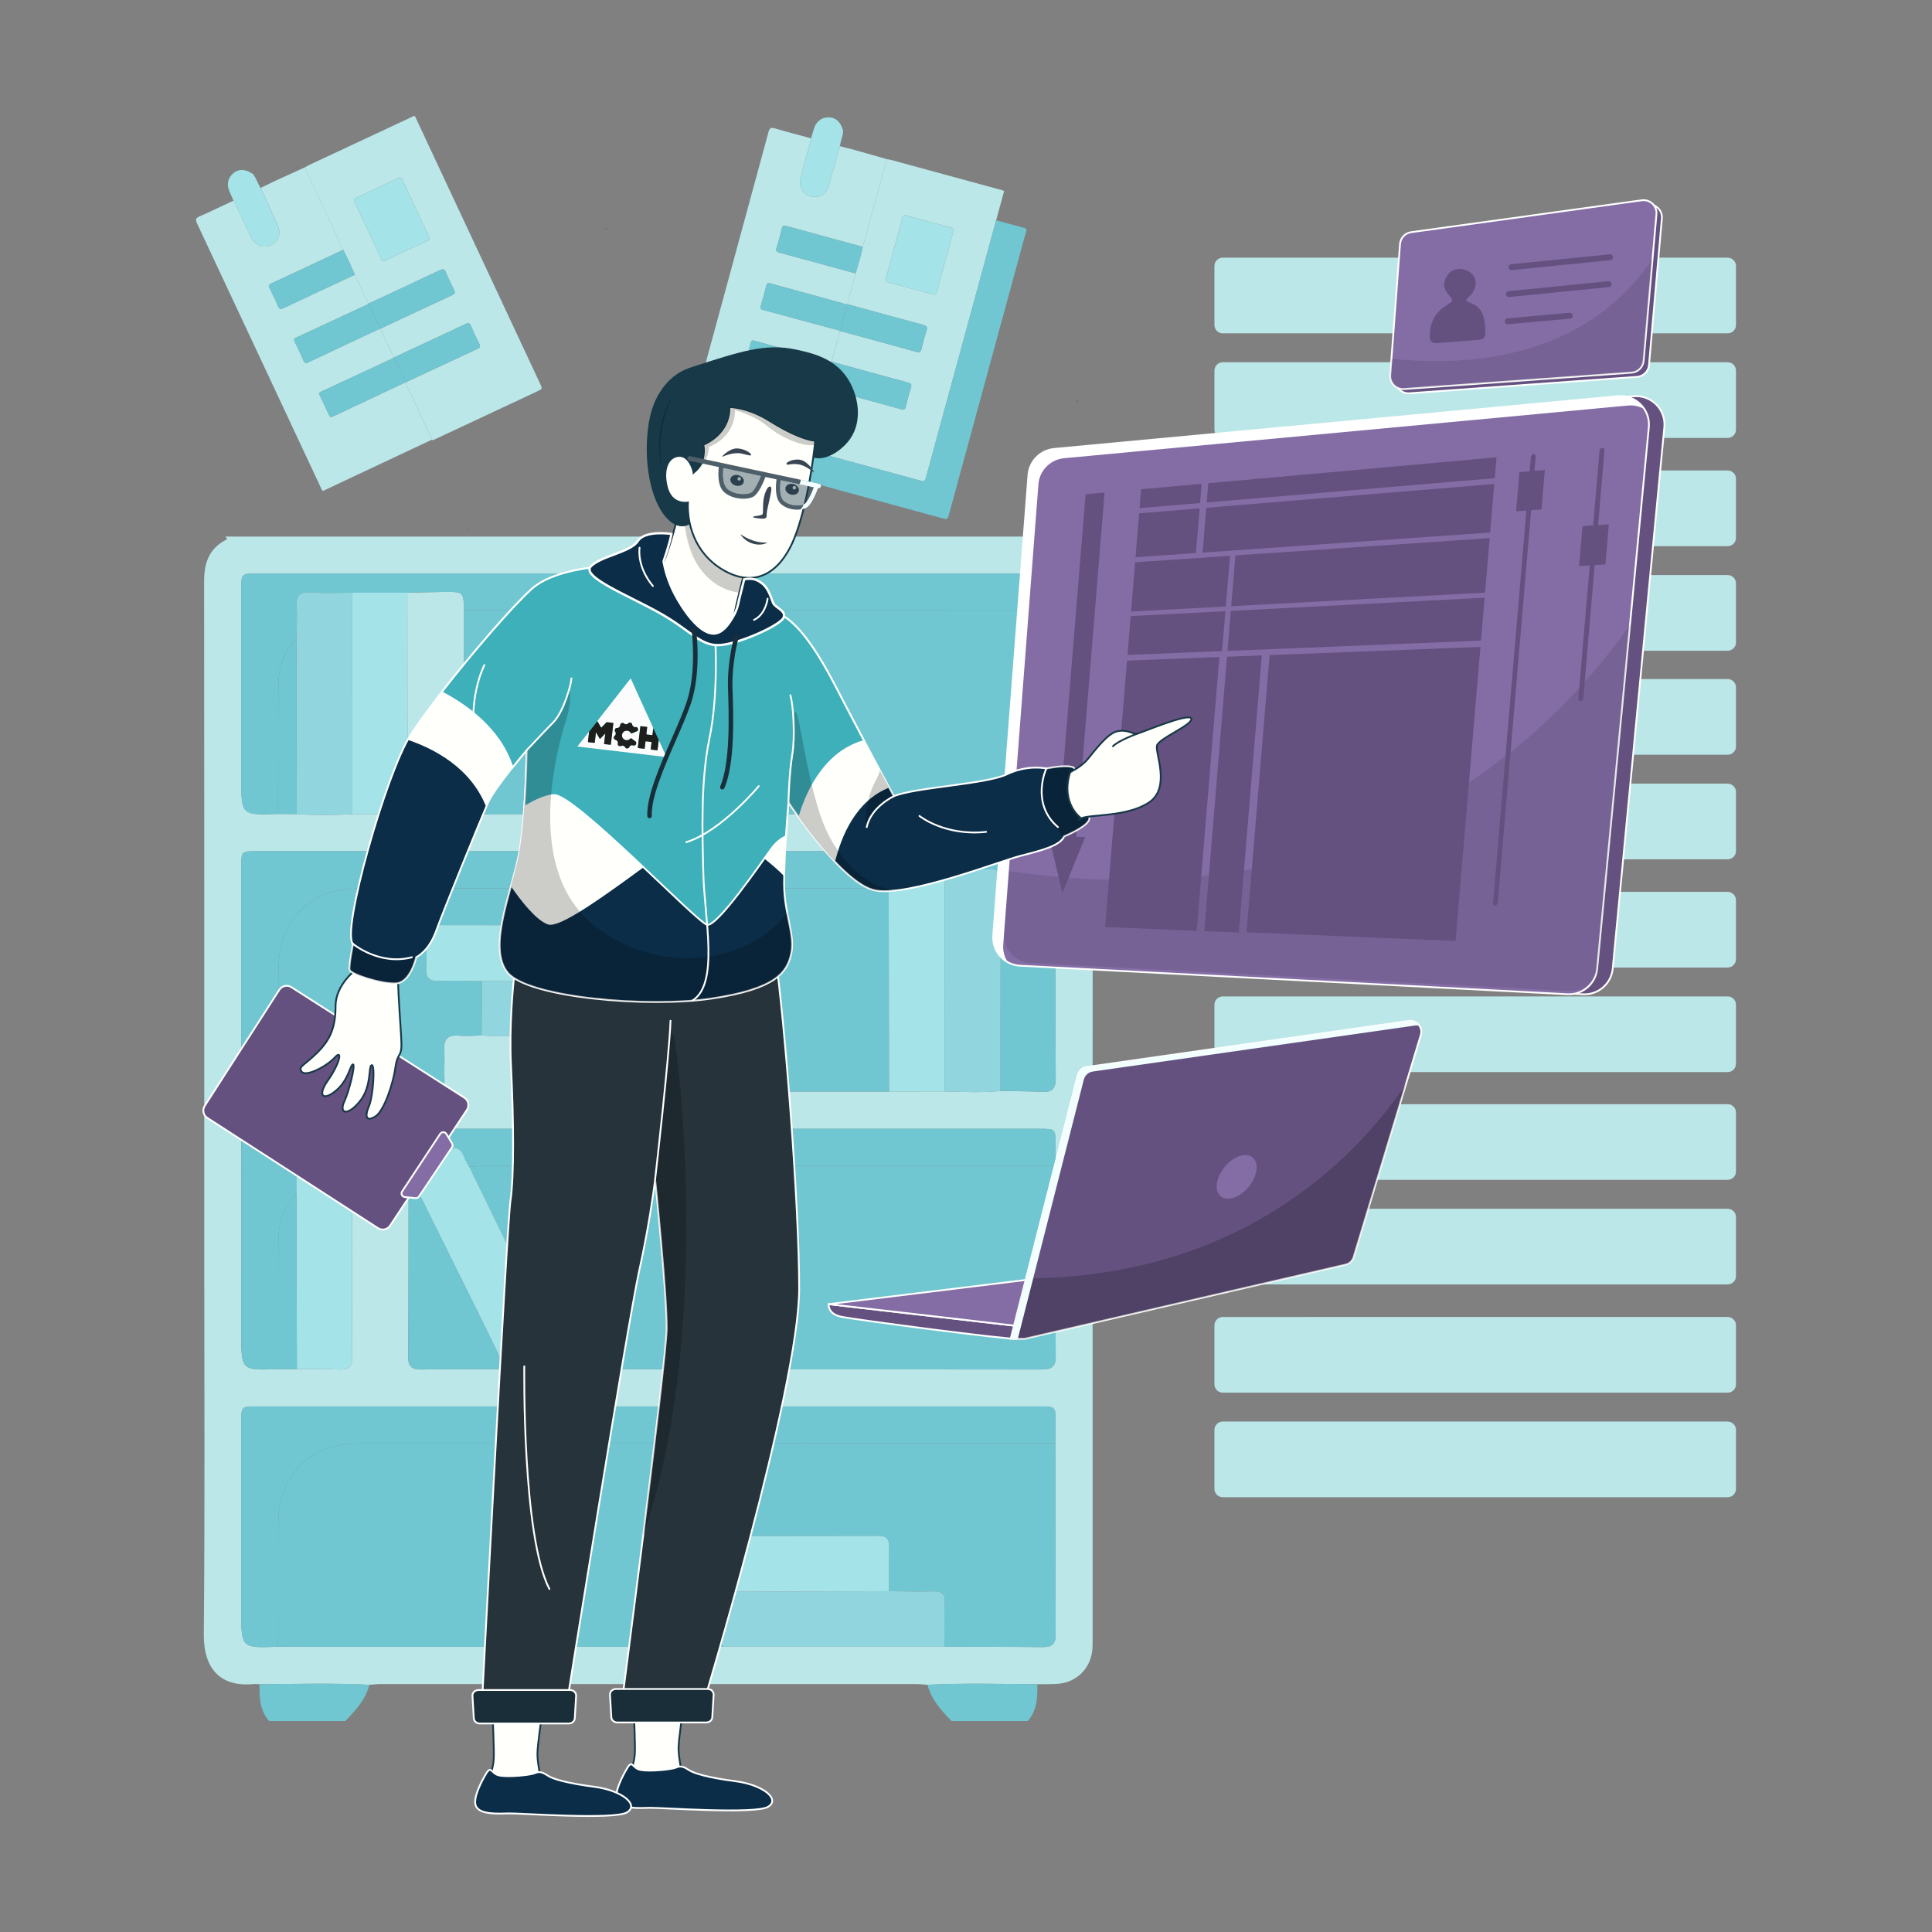 <?xml version="1.0" encoding="utf-8"?>
<!-- Generator: Adobe Illustrator 28.1.0, SVG Export Plug-In . SVG Version: 6.00 Build 0)  -->
<svg version="1.1" id="Layer_1" xmlns="http://www.w3.org/2000/svg" xmlns:xlink="http://www.w3.org/1999/xlink" x="0px" y="0px"
	 viewBox="0 0 1080 1080" style="enable-background:new 0 0 1080 1080;" xml:space="preserve">
<rect x="0" y="0" width="1080" height="1080" fill="#808080" stroke="none"/>
<style type="text/css">
	.st0{fill:#BCE7E9;}
	.st1{fill:#70C7D1;}
	.st2{fill:#A4E3E7;}
	.st3{fill:#91D6DE;}
	.st4{fill:#645180;stroke:#FFFFFF;stroke-miterlimit:10;}
	.st5{fill:#846DA5;stroke:#FFFFFF;stroke-miterlimit:10;}
	.st6{fill:#FFFFFF;}
	.st7{opacity:0.1;}
	.st8{fill:#645180;}
	.st9{fill:#010000;}
	.st10{fill:#FFFFFB;stroke:#183948;stroke-miterlimit:10;}
	.st11{fill:#0B2D47;stroke:#FFFFFF;stroke-miterlimit:10;}
	.st12{fill:#26333B;stroke:#FFFFFF;stroke-miterlimit:10;}
	.st13{opacity:0.2;}
	.st14{fill:none;stroke:#FFFFFF;stroke-linecap:round;stroke-linejoin:round;stroke-miterlimit:10;}
	.st15{fill:#192E39;stroke:#FFFFFF;stroke-miterlimit:10;}
	.st16{fill:#183948;}
	.st17{fill:#394551;}
	.st18{fill:#FFFFFB;}
	.st19{fill:#4F5F6A;}
	.st20{opacity:0.4;fill:#183948;}
	.st21{fill:#F3FFFF;}
	.st22{fill:#3DB0BA;stroke:#FFFFFF;stroke-miterlimit:10;}
	.st23{fill:none;stroke:#183948;stroke-linecap:round;stroke-miterlimit:10;}
	.st24{fill:#FCFCFC;}
	.st25{fill:#1E1E1D;}
	.st26{fill:#0B2D47;stroke:#FFFFFF;stroke-width:1.299;stroke-miterlimit:10;}
	.st27{fill:#192E39;}
	.st28{fill:#645180;stroke:#FFFFFF;stroke-linejoin:round;stroke-miterlimit:10;}
	.st29{fill:#846DA5;stroke:#FFFFFF;stroke-linejoin:round;stroke-miterlimit:10;}
	.st30{fill:#846DA5;}
</style>
<g>
	<g>
		<path class="st0" d="M683.53,186.34h282.24c2.57,0,4.65-2.08,4.65-4.65v-33c0-2.57-2.08-4.65-4.65-4.65H683.53
			c-2.57,0-4.65,2.08-4.65,4.65v33C678.89,184.27,680.97,186.34,683.53,186.34z"/>
		<path class="st0" d="M683.53,244.8h282.24c2.57,0,4.65-2.08,4.65-4.65v-33c0-2.57-2.08-4.65-4.65-4.65H683.53
			c-2.57,0-4.65,2.08-4.65,4.65v33C678.89,242.73,680.97,244.8,683.53,244.8z"/>
		<path class="st0" d="M683.53,305.3h282.24c2.57,0,4.65-2.08,4.65-4.65v-33c0-2.57-2.08-4.65-4.65-4.65H683.53
			c-2.57,0-4.65,2.08-4.65,4.65v33C678.89,303.22,680.97,305.3,683.53,305.3z"/>
		<path class="st0" d="M683.53,363.76h282.24c2.57,0,4.65-2.08,4.65-4.65v-33c0-2.57-2.08-4.65-4.65-4.65H683.53
			c-2.57,0-4.65,2.08-4.65,4.65v33C678.89,361.68,680.97,363.76,683.53,363.76z"/>
		<path class="st0" d="M683.53,421.9h282.24c2.57,0,4.65-2.08,4.65-4.65v-33c0-2.57-2.08-4.65-4.65-4.65H683.53
			c-2.57,0-4.65,2.08-4.65,4.65v33C678.89,419.82,680.97,421.9,683.53,421.9z"/>
		<path class="st0" d="M683.53,480.36h282.24c2.57,0,4.65-2.08,4.65-4.65v-33c0-2.57-2.08-4.65-4.65-4.65H683.53
			c-2.57,0-4.65,2.08-4.65,4.65v33C678.89,478.28,680.97,480.36,683.53,480.36z"/>
		<path class="st0" d="M683.53,540.85h282.24c2.57,0,4.65-2.08,4.65-4.65v-33c0-2.57-2.08-4.65-4.65-4.65H683.53
			c-2.57,0-4.65,2.08-4.65,4.65v33C678.89,538.77,680.97,540.85,683.53,540.85z"/>
		<path class="st0" d="M683.53,599.31h282.24c2.57,0,4.65-2.08,4.65-4.65v-33c0-2.57-2.08-4.65-4.65-4.65H683.53
			c-2.57,0-4.65,2.08-4.65,4.65v33C678.89,597.23,680.97,599.31,683.53,599.31z"/>
		<path class="st0" d="M683.53,659.54h282.24c2.57,0,4.65-2.08,4.65-4.65v-33c0-2.57-2.08-4.65-4.65-4.65H683.53
			c-2.57,0-4.65,2.08-4.65,4.65v33C678.89,657.46,680.97,659.54,683.53,659.54z"/>
		<path class="st0" d="M683.53,718h282.24c2.57,0,4.65-2.08,4.65-4.65v-33c0-2.57-2.08-4.65-4.65-4.65H683.53
			c-2.57,0-4.65,2.08-4.65,4.65v33C678.89,715.92,680.97,718,683.53,718z"/>
		<path class="st0" d="M683.53,778.5h282.24c2.57,0,4.65-2.08,4.65-4.65v-33c0-2.57-2.08-4.65-4.65-4.65H683.53
			c-2.57,0-4.65,2.08-4.65,4.65v33C678.89,776.42,680.97,778.5,683.53,778.5z"/>
		<path class="st0" d="M683.53,836.96h282.24c2.57,0,4.65-2.08,4.65-4.65v-33c0-2.57-2.08-4.65-4.65-4.65H683.53
			c-2.57,0-4.65,2.08-4.65,4.65v33C678.89,834.88,680.97,836.96,683.53,836.96z"/>
	</g>
	<g>
		<path class="st0" d="M125.84,299.95c157.77,0,315.54,0,473.3,0c-0.32,0.2-0.91,0.38-0.91,0.59c-0.01,0.37,0.23,0.93,0.53,1.1
			c10.93,5.96,12.14,15.86,12.13,27.06c-0.16,195.17-0.11,390.34-0.12,585.51c0,2.37,0.07,4.74-0.06,7.11
			c-0.63,11.09-8.81,19.34-19.87,19.99c-3.65,0.21-7.32,0.14-10.98,0.19c-20.46-0.14-40.92-0.72-61.37,0.31
			c-2.14-0.14-4.28-0.41-6.42-0.41c-99.73-0.02-199.46-0.02-299.18,0c-2.14,0-4.28,0.27-6.42,0.41c-20.45-1.04-40.9-0.45-61.36-0.31
			c-1.08-0.04-2.16-0.2-3.23-0.1c-18.28,1.79-28.12-8.11-27.94-27.84c0.63-69.36,0.25-138.73,0.25-208.09
			c0-126.88,0.04-253.77-0.08-380.65c-0.01-9.56,2.41-17.37,11.06-22.43C125.89,301.97,128.06,301.39,125.84,299.95z M165.97,765.36
			c7.97,0.04,15.96-0.14,23.92,0.21c5.4,0.24,7.04-1.9,7.01-7.15c-0.19-39.01-0.15-78.02-0.18-117.02c8.78-0.1,17.56-0.1,26.33-0.34
			c3.89-0.1,5.49,1.5,5.22,5.32c-0.12,1.7,0.07,3.42,0.11,5.14c0.02,0.89,0.04,1.79,0.05,2.68c0.02,0.4,0.02,0.81-0.02,1.21
			c-0.05,34.39-0.02,68.77-0.23,103.16c-0.03,5.49,2.21,7.06,7.31,6.99c15.69-0.23,31.37-0.17,47.06-0.22
			c0.63-0.02,1.26-0.03,1.89-0.05c48.9,0.07,97.8,0.17,146.7,0.2c50.19,0.03,100.39-0.04,150.58,0.07c5.31,0.01,8.48-0.89,8.43-7.34
			c-0.25-35.54-0.2-71.09-0.25-106.63c0.05-3.88,0.16-7.75,0.15-11.63c-0.01-8.91-0.03-8.94-8.93-8.94
			c-145.85-0.01-291.71-0.01-437.56,0c-8.63,0-8.68,0.04-8.68,8.55c-0.02,35.33-0.01,70.67-0.01,106c0,20.53,0,20.53,20.58,19.78
			C158.97,765.35,162.47,765.35,165.97,765.36z M559.29,609.85c7.74,0.15,15.48,0.13,23.21,0.52c5.48,0.27,7.69-1.74,7.66-7.43
			c-0.21-35.51-0.18-71.03-0.23-106.54c0.05-3.88,0.15-7.75,0.15-11.63c-0.01-8.9-0.03-8.94-8.94-8.94
			c-145.85-0.01-291.71-0.01-437.56,0c-8.63,0-8.67,0.04-8.68,8.55c-0.02,35.33-0.01,70.67-0.01,106c0,20.55,0,20.55,20.58,19.77
			c28.59,0.05,57.18,0.03,85.77,0.22c5.16,0.04,7.55-1.62,7.24-7.06c-0.31-5.36,0.23-10.77-0.13-16.11
			c-0.41-6.02,1.63-8.8,7.98-8.27c4.26,0.36,8.59-0.04,12.89-0.1c3,0.13,6.01,0.38,9.01,0.39c31.65,0.12,63.31,0.2,94.96,0.29
			c-0.03,7.74,0.18,15.48-0.15,23.21c-0.23,5.44,1.54,7.7,7.3,7.67c38.9-0.21,77.8-0.17,116.7-0.22
			c10.33-0.02,20.66-0.03,30.99-0.05C538.44,610.39,548.87,610.89,559.29,609.85z M196.96,455.15c8.18,0.06,16.36-0.01,24.54,0.23
			c4.72,0.14,6.43-1.78,6.41-6.49c-0.16-39.19-0.16-78.38-0.2-117.57c7.02-0.15,14.05-0.38,21.07-0.43
			c10.32-0.07,10.32-0.01,10.65,10.26c-0.04,34.91-0.1,69.82-0.12,104.73c-0.01,9.18,0.05,9.23,9.48,9.23
			c57.75,0.01,115.51,0.01,173.26,0.01c46.55,0,93.1-0.05,139.65,0.06c5.27,0.01,8.52-0.81,8.47-7.3
			c-0.26-35.56-0.2-71.11-0.25-106.67c0.05-3.88,0.16-7.75,0.15-11.63c-0.01-8.91-0.03-8.94-8.93-8.94
			c-145.85-0.01-291.71-0.01-437.56,0c-8.63,0-8.68,0.04-8.68,8.55c-0.02,35.33-0.01,70.67-0.01,106c0,20.53,0,20.53,20.58,19.78
			c3.47,0.03,6.95,0.07,10.42,0.1C176.24,455.8,186.6,455.69,196.96,455.15z M589.92,806.77c0.05-3.88,0.16-7.75,0.15-11.63
			c-0.01-8.91-0.03-8.94-8.93-8.94c-145.86-0.01-291.71-0.01-437.57,0c-8.63,0-8.68,0.04-8.68,8.55c-0.02,35.33-0.01,70.67-0.01,106
			c0,20.55,0,20.55,20.58,19.77c82.82,0.01,165.64,0.01,248.47,0.02c41.34,0,82.67,0,124.01,0c18.26,0.05,36.52,0,54.78,0.2
			c5.06,0.06,7.44-1.51,7.42-6.98C589.96,878.09,589.97,842.43,589.92,806.77z"/>
		<path class="st1" d="M206.47,941.8c-2.07,8.34-7.75,14.28-13.39,20.26c-14.22,0-28.45,0-42.67,0c-5.16-5.98-5.52-13.2-5.29-20.57
			C165.57,941.36,186.02,940.77,206.47,941.8z"/>
		<path class="st1" d="M531.89,962.07c-5.67-5.96-11.3-11.94-13.4-20.26c20.45-1.03,40.91-0.45,61.37-0.31
			c0.23,7.37-0.14,14.59-5.29,20.57C560.34,962.07,546.12,962.07,531.89,962.07z"/>
		<path class="st1" d="M403.93,920.54c-82.82-0.01-165.64-0.01-248.47-0.02c0.04-22.83,0.07-45.67,0.11-68.5
			c0.06-27.8,17.4-45.11,45.29-45.13c63.34-0.03,126.67,0.01,190.01-0.01c66.35-0.02,132.7-0.07,199.05-0.11
			c0.05,35.66,0.03,71.32,0.22,106.98c0.03,5.47-2.36,7.04-7.42,6.98c-18.26-0.2-36.52-0.15-54.78-0.2
			c0.02-8.18-0.26-16.37,0.17-24.52c0.28-5.29-1.79-6.62-6.69-6.46c-8.16,0.27-16.35-0.04-24.52-0.11
			c0.02-8.18-0.07-16.37,0.1-24.54c0.09-4.19-1.18-6.34-5.84-6.33c-37.46,0.1-74.93,0.1-112.39,0c-4.53-0.01-6.11,1.86-5.98,6.19
			c0.19,6.02,0.25,12.07-0.02,18.08c-0.22,4.93,1.5,7.03,6.65,6.87c8.17-0.25,16.36,0.03,24.54,0.09
			C403.96,900.05,403.95,910.29,403.93,920.54z"/>
		<path class="st1" d="M589.92,341.22c0.05,35.56-0.01,71.12,0.25,106.67c0.05,6.49-3.2,7.31-8.47,7.3
			c-46.55-0.1-93.1-0.06-139.65-0.06c-57.75,0-115.51,0-173.26-0.01c-9.43,0-9.49-0.05-9.48-9.23c0.03-34.91,0.08-69.82,0.12-104.73
			C369.6,341.18,479.76,341.2,589.92,341.22z"/>
		<path class="st1" d="M589.92,651.59c0.05,35.55,0,71.09,0.25,106.63c0.05,6.45-3.12,7.35-8.43,7.34
			c-50.19-0.1-100.39-0.03-150.58-0.07c-48.9-0.03-97.8-0.13-146.7-0.2c5.9-3.07,11.77-6.2,17.71-9.18
			c8.63-4.33,8.63-4.28,4.34-13.08c-14.77-30.3-29.52-60.61-44.27-90.92c4.3-0.14,8.61-0.39,12.91-0.39
			C380.08,651.66,485,651.62,589.92,651.59z"/>
		<path class="st1" d="M269.22,578.84c-4.3,0.06-8.63,0.45-12.89,0.1c-6.36-0.54-8.4,2.25-7.98,8.27
			c0.37,5.35-0.18,10.76,0.13,16.11c0.32,5.44-2.07,7.09-7.24,7.06c-28.59-0.19-57.18-0.17-85.77-0.22
			c0.04-22.41-0.12-44.82,0.19-67.23c0.18-12.49,2.76-24.14,12.18-33.69c10.15-10.29,22.68-12.66,36.09-12.68
			c97.61-0.09,195.23-0.07,292.84-0.09c0.08,37.9,0.17,75.81,0.25,113.71c-38.9,0.04-77.8,0.01-116.7,0.22
			c-5.76,0.03-7.53-2.23-7.3-7.67c0.33-7.72,0.13-15.47,0.15-23.21c5.15-0.08,10.3-0.32,15.44-0.2c3.55,0.08,5.03-1.19,4.93-4.84
			c-0.17-6.87-0.28-13.75,0.04-20.6c0.22-4.71-1.81-5.8-6.07-5.71c-8.36,0.19-16.74-0.06-25.11-0.13c0.02-8.18-0.07-16.37,0.1-24.54
			c0.09-4.19-1.18-6.34-5.84-6.33c-37.46,0.1-74.93,0.1-112.39,0c-4.53-0.01-6.11,1.86-5.98,6.19c0.19,6.02,0.25,12.07-0.02,18.08
			c-0.22,4.93,1.5,7.03,6.65,6.87c8.17-0.25,16.36,0.03,24.54,0.09C269.39,558.54,269.3,568.69,269.22,578.84z"/>
		<path class="st1" d="M589.92,806.77c-66.35,0.04-132.7,0.09-199.05,0.11c-63.34,0.02-126.67-0.01-190.01,0.01
			c-27.89,0.01-45.23,17.33-45.29,45.13c-0.05,22.83-0.08,45.67-0.11,68.5c-20.58,0.78-20.58,0.78-20.58-19.77
			c0-35.33-0.01-70.67,0.01-106c0-8.51,0.05-8.55,8.68-8.55c145.86-0.01,291.71-0.01,437.57,0c8.9,0,8.92,0.04,8.93,8.94
			C590.08,799.02,589.98,802.89,589.92,806.77z"/>
		<path class="st1" d="M496.77,496.46c-97.61,0.02-195.23,0-292.84,0.09c-13.41,0.01-25.94,2.39-36.09,12.68
			c-9.42,9.55-12.01,21.2-12.18,33.69c-0.31,22.41-0.15,44.82-0.19,67.23c-20.58,0.78-20.58,0.78-20.58-19.77
			c0-35.33-0.01-70.67,0.01-106c0-8.51,0.05-8.55,8.68-8.55c145.85-0.01,291.71-0.01,437.56,0c8.91,0,8.93,0.04,8.94,8.94
			c0,3.88-0.1,7.75-0.15,11.63c-10.18-0.01-20.37-0.02-30.55-0.02c-0.05-1.06-0.3-2.16-0.13-3.19c1.03-6.16-1.95-7.58-7.54-7.27
			c-7.87,0.43-15.78,0.19-23.67,0.23c-7.93,0.01-15.87,0.31-23.78-0.08c-5.54-0.28-8.13,1.43-7.32,7.19
			C497.08,494.3,496.84,495.39,496.77,496.46z"/>
		<path class="st1" d="M589.92,651.59c-104.92,0.04-209.85,0.07-314.77,0.13c-4.3,0-8.61,0.25-12.91,0.39
			c-0.84-1.49-1.94-2.89-2.47-4.48c-2.06-6.19-5.38-7.22-11.06-3.84c-5.31,3.15-11.15,5.39-16.76,8.04c-1.18-0.1-2.37-0.2-3.55-0.3
			c-0.05-1.71-0.23-3.44-0.11-5.14c0.27-3.82-1.33-5.42-5.22-5.32c-8.77,0.24-17.56,0.24-26.33,0.34
			c-8.33-0.01-16.66,0.16-24.98-0.1c-4.54-0.14-5.99,1.69-5.87,6.03c0.18,6.61-0.09,13.23-0.17,19.85
			c-7.14,7.37-10.02,16.42-10.08,26.43c-0.13,23.91-0.11,47.82-0.15,71.72c-20.58,0.75-20.58,0.75-20.58-19.78
			c0-35.33-0.01-70.67,0.01-106c0-8.51,0.05-8.55,8.68-8.55c145.85-0.01,291.71-0.01,437.56,0c8.9,0,8.92,0.04,8.93,8.94
			C590.08,643.83,589.98,647.71,589.92,651.59z"/>
		<path class="st1" d="M589.92,341.22c-110.16-0.02-220.33-0.04-330.49-0.06c-0.33-10.27-0.33-10.33-10.65-10.26
			c-7.02,0.04-14.05,0.28-21.07,0.43c-10.27,0-20.54,0.01-30.82,0.01c-7.68,0-15.39,0.43-23.02-0.14c-6.72-0.5-8.58,2.08-8.07,8.39
			c0.47,5.71-0.03,11.5-0.1,17.25c-7.21,7.33-10.04,16.41-10.1,26.41c-0.14,23.91-0.11,47.82-0.15,71.72
			c-20.58,0.75-20.58,0.75-20.58-19.78c0-35.33-0.01-70.67,0.01-106c0-8.51,0.05-8.55,8.68-8.55c145.85-0.01,291.71-0.01,437.56,0
			c8.9,0,8.92,0.04,8.93,8.94C590.08,333.47,589.98,337.34,589.92,341.22z"/>
		<path class="st2" d="M231.95,651.81c5.61-2.64,11.45-4.89,16.76-8.04c5.68-3.37,9-2.35,11.06,3.84c0.53,1.59,1.64,2.99,2.47,4.48
			c14.75,30.31,29.5,60.62,44.27,90.92c4.29,8.8,4.29,8.75-4.34,13.08c-5.94,2.98-11.81,6.12-17.71,9.18
			c-0.63,0.02-1.26,0.03-1.89,0.05c-4.39-9.1-8.71-18.24-13.19-27.29c-13.62-27.56-27.3-55.09-40.96-82.64
			c0.04-0.4,0.05-0.81,0.02-1.21C229.61,653.4,230.78,652.61,231.95,651.81z"/>
		<path class="st3" d="M165.71,356.84c0.07-5.75,0.56-11.54,0.1-17.25c-0.52-6.31,1.34-8.89,8.07-8.39
			c7.63,0.57,15.34,0.14,23.02,0.14c0.02,41.27,0.05,82.54,0.07,123.82c-10.36,0.54-20.72,0.65-31.08-0.07
			C165.83,422.33,165.77,389.58,165.71,356.84z"/>
		<path class="st2" d="M196.96,455.15c-0.02-41.27-0.05-82.55-0.07-123.82c10.27,0,20.54-0.01,30.82-0.01
			c0.05,39.19,0.04,78.38,0.2,117.57c0.02,4.71-1.69,6.63-6.41,6.49C213.33,455.14,205.14,455.21,196.96,455.15z"/>
		<path class="st2" d="M496.77,496.46c0.06-1.07,0.31-2.16,0.16-3.2c-0.81-5.76,1.79-7.47,7.32-7.19
			c7.91,0.39,15.85,0.09,23.78,0.08c-0.01,41.33-0.01,82.65-0.02,123.98c-10.33,0.02-20.66,0.03-30.99,0.05
			C496.94,572.27,496.86,534.37,496.77,496.46z"/>
		<path class="st3" d="M528.02,610.13c0.01-41.33,0.01-82.65,0.02-123.98c7.89-0.05,15.8,0.2,23.67-0.23
			c5.59-0.31,8.57,1.11,7.54,7.27c-0.17,1.03,0.08,2.12,0.13,3.19c-0.03,37.83-0.06,75.65-0.09,113.47
			C548.87,610.89,538.44,610.39,528.02,610.13z"/>
		<path class="st3" d="M269.22,578.84c0.09-10.15,0.17-20.29,0.26-30.44c30.98-0.12,61.96-0.24,92.94-0.35
			c8.37,0.07,16.74,0.31,25.11,0.13c4.26-0.1,6.29,0.99,6.07,5.71c-0.32,6.85-0.21,13.74-0.04,20.6c0.09,3.65-1.38,4.92-4.93,4.84
			c-5.14-0.12-10.29,0.12-15.44,0.2c-31.65-0.09-63.3-0.17-94.96-0.29C275.22,579.21,272.22,578.97,269.22,578.84z"/>
		<path class="st2" d="M165.69,667.18c0.08-6.62,0.35-13.24,0.17-19.85c-0.12-4.34,1.34-6.17,5.87-6.03
			c8.32,0.26,16.66,0.09,24.98,0.1c0.03,39.01-0.01,78.02,0.18,117.02c0.03,5.25-1.61,7.39-7.01,7.15
			c-7.96-0.35-15.94-0.17-23.92-0.21C165.88,732.64,165.79,699.91,165.69,667.18z"/>
		<path class="st3" d="M496.91,889.45c8.17,0.07,16.36,0.38,24.52,0.11c4.9-0.16,6.96,1.17,6.69,6.46
			c-0.43,8.16-0.15,16.35-0.17,24.52c-41.34,0-82.67,0-124.01,0c0.01-10.24,0.02-20.49,0.03-30.73
			C434.95,889.69,465.93,889.57,496.91,889.45z"/>
		<path class="st1" d="M559.29,609.85c0.03-37.82,0.06-75.65,0.09-113.47c10.18,0.01,20.37,0.02,30.55,0.02
			c0.05,35.51,0.02,71.03,0.23,106.54c0.03,5.68-2.18,7.7-7.66,7.43C574.77,609.98,567.03,610,559.29,609.85z"/>
		<path class="st1" d="M228.42,655.41c13.66,27.54,27.34,55.07,40.96,82.64c4.48,9.06,8.79,18.19,13.19,27.29
			c-15.69,0.05-31.38-0.01-47.06,0.22c-5.1,0.08-7.35-1.5-7.31-6.99C228.41,724.18,228.37,689.8,228.42,655.41z"/>
		<path class="st1" d="M165.71,356.84c0.06,32.75,0.11,65.49,0.17,98.24c-3.47-0.03-6.95-0.07-10.42-0.1
			c0.04-23.91,0.01-47.82,0.15-71.72C155.68,373.25,158.51,364.17,165.71,356.84z"/>
		<path class="st1" d="M165.69,667.18c0.09,32.73,0.19,65.45,0.28,98.18c-3.5-0.01-7.01-0.01-10.51-0.02
			c0.04-23.91,0.02-47.82,0.15-71.72C155.67,683.6,158.55,674.55,165.69,667.18z"/>
		<path class="st1" d="M231.95,651.81c-1.17,0.79-2.33,1.59-3.5,2.38c-0.02-0.89-0.03-1.79-0.05-2.68
			C229.58,651.61,230.76,651.71,231.95,651.81z"/>
		<path class="st2" d="M496.91,889.45c-30.98,0.12-61.96,0.24-92.94,0.35c-8.18-0.06-16.37-0.34-24.54-0.09
			c-5.15,0.16-6.87-1.94-6.65-6.87c0.27-6.02,0.21-12.06,0.02-18.08c-0.13-4.33,1.45-6.2,5.98-6.19c37.46,0.1,74.93,0.1,112.39,0
			c4.66-0.01,5.92,2.14,5.84,6.33C496.84,873.08,496.93,881.27,496.91,889.45z"/>
		<path class="st2" d="M362.42,548.05c-30.98,0.12-61.96,0.24-92.94,0.35c-8.18-0.06-16.37-0.34-24.54-0.09
			c-5.15,0.16-6.87-1.94-6.65-6.87c0.27-6.02,0.21-12.06,0.02-18.08c-0.13-4.33,1.45-6.2,5.98-6.19c37.46,0.1,74.93,0.1,112.39,0
			c4.66-0.01,5.92,2.14,5.84,6.33C362.35,531.68,362.44,539.86,362.42,548.05z"/>
	</g>
	<g>
		<path class="st4" d="M597.93,250.98l315.18-29.46c9.91-0.93,18.22,7.39,17.27,17.3l-28.86,302.65
			c-0.81,8.46-8.13,14.78-16.62,14.34L578.9,539.85c-8.9-0.46-15.67-8.17-14.99-17.05l19.67-257.23
			C584.17,257.86,590.23,251.7,597.93,250.98z"/>
		<path class="st5" d="M570.22,539.84l306,15.94c8.47,0.44,15.8-5.87,16.6-14.34l18.56-194.37l10.32-108.27
			c0.93-9.91-7.37-18.23-17.27-17.3l-315.19,29.46c-7.68,0.73-13.76,6.9-14.33,14.6l-16.99,222.08l-2.68,35.16
			C554.56,531.68,561.32,539.39,570.22,539.84z"/>
		<path class="st6" d="M560.81,527.99l2.68-35.16l16.99-222.08c0.58-7.7,6.65-13.86,14.33-14.6L910,226.7
			c3.36-0.31,6.52,0.46,9.21,1.97c-3.08-4.74-8.62-7.74-14.78-7.17l-315.19,29.46c-7.68,0.73-13.76,6.9-14.33,14.6l-16.99,222.08
			l-2.68,35.16c-0.49,6.39,2.87,12.15,8.1,15.06C561.51,535.04,560.53,531.62,560.81,527.99z"/>
		<path class="st7" d="M576.08,538.32L877.01,554c8.33,0.43,15.54-5.77,16.33-14.1l18.25-191.14
			C863,417.89,758.51,514.79,563.98,486.98l-2.64,34.57C560.67,530.3,567.32,537.87,576.08,538.32z"/>
		<g>
			<polygon class="st8" points="696.83,521.14 813.66,526.01 827.59,361.63 709.72,366.19 			"/>
			<polygon class="st8" points="673.19,520.51 692.49,521.31 705.37,366.36 685.9,367.11 			"/>
			<polygon class="st8" points="617.78,518.19 668.98,520.33 681.65,367.28 630.01,369.28 			"/>
			<polygon class="st8" points="683.17,363.97 630.27,366.1 632.06,344.4 685.02,341.65 			"/>
			<polygon class="st8" points="685.24,339.03 632.27,341.86 634.53,314.3 687.59,310.69 			"/>
			<polygon class="st8" points="827.89,358.12 686.17,363.85 688.02,341.49 829.93,334.11 			"/>
			<polygon class="st8" points="830.16,331.29 688.24,338.87 690.59,310.48 832.75,300.79 			"/>
			<polygon class="st8" points="668.55,309.15 634.76,311.51 636.78,286.97 670.62,284.17 			"/>
			<polygon class="st8" points="833.01,297.7 672.24,308.9 674.31,283.87 835.31,270.55 			"/>
			<polygon class="st8" points="670.86,281.2 637.02,284.05 637.88,273.49 671.75,270.45 			"/>
			<polygon class="st8" points="835.59,267.31 674.56,280.89 675.45,270.12 836.58,255.63 			"/>
			<polygon class="st8" points="601.71,467.81 617.47,275.33 606.86,276.28 591.22,467.66 586.35,467.59 593.88,499.17 
				606.66,467.89 			"/>
			<path class="st8" d="M835.8,506.15L835.8,506.15c-0.73-0.02-1.25-0.8-1.17-1.74l21.15-248.82c0.08-0.94,0.74-1.76,1.48-1.83l0,0
				c0.74-0.07,1.27,0.64,1.19,1.59l-21.18,249.14C837.19,505.43,836.53,506.17,835.8,506.15z"/>
			<polygon class="st8" points="861.7,284.79 847.5,285.85 849.36,263.94 863.58,262.73 			"/>
			<path class="st8" d="M883.55,391.91L883.55,391.91c-0.76,0.02-1.31-0.74-1.22-1.7l11.8-138.04c0.08-0.96,0.77-1.79,1.53-1.86l0,0
				c0.76-0.07,1.32,0.65,1.24,1.61l-11.82,138.22C884.99,391.11,884.31,391.9,883.55,391.91z"/>
			<polygon class="st8" points="897.42,315.53 882.72,316.39 884.63,294.1 899.35,293.08 			"/>
		</g>
	</g>
	<g>
		<path d="M602.26,224.35c-0.1-0.04-0.21-0.08-0.31-0.12c0.15-0.12,0.3-0.25,0.45-0.37C602.35,224.03,602.3,224.19,602.26,224.35z"
			/>
		<path class="st9" d="M433.93,302.29c0.04-0.1,0.08-0.21,0.12-0.31c0.12,0.15,0.25,0.3,0.37,0.45
			C434.25,302.38,434.09,302.34,433.93,302.29z"/>
		<path class="st0" d="M495.77,88.97c0.83,0.16,1.67,0.25,2.48,0.47c20.15,5.48,40.3,10.97,60.45,16.47
			c0.89,0.24,1.85,0.32,2.59,0.97c-1.48,5.42-2.97,10.84-4.45,16.27c-12.99,47.65-25.99,95.3-38.98,142.95
			c-0.88,3.24-0.89,3.25-4.14,2.36c-20.75-5.65-41.5-11.3-62.25-16.94c0.04-0.17,0.09-0.33,0.13-0.5
			c3.07-11.31,6.14-22.61,9.22-33.92c0.5,0.11,1,0.2,1.49,0.33c13.77,3.75,27.55,7.47,41.31,11.3c1.7,0.47,2.36,0.22,2.76-1.55
			c0.79-3.48,1.71-6.94,2.82-10.32c0.63-1.94,0.12-2.55-1.78-3.06c-14.2-3.8-28.36-7.73-42.53-11.62
			c1.56-5.71,3.12-11.41,4.68-17.12c0.58,0.14,1.16,0.26,1.73,0.42c13.62,3.71,27.25,7.37,40.84,11.18c2,0.56,2.63,0.07,3.05-1.82
			c0.75-3.31,1.61-6.62,2.69-9.84c0.71-2.1,0.3-2.85-1.92-3.44c-14.14-3.74-28.23-7.66-42.33-11.52c1.55-5.74,3.11-11.48,4.66-17.22
			c1.5-4.9,2.93-9.83,4.01-14.85C486.79,121.64,491.28,105.3,495.77,88.97z M528.29,146.47c1.52-5.58,3-11.17,4.59-16.74
			c0.4-1.42,0.25-2.11-1.34-2.53c-8.23-2.17-16.43-4.41-24.62-6.71c-1.49-0.42-2.11-0.08-2.52,1.42
			c-2.99,11.18-6.04,22.34-9.13,33.49c-0.43,1.57,0.12,2.11,1.54,2.49c8.14,2.17,16.27,4.37,24.37,6.65
			c1.63,0.46,2.24,0.03,2.64-1.57C525.24,157.45,526.79,151.97,528.29,146.47z"/>
		<path class="st0" d="M469.56,185.06c-1.56,5.71-3.12,11.41-4.68,17.12l0.02,0.16c-14.41-3.95-28.83-7.9-43.24-11.88
			c-1.14-0.31-1.67-0.14-1.98,1.08c-1.01,3.95-2.08,7.89-3.21,11.8c-0.35,1.21,0.02,1.63,1.16,1.93
			c14.44,3.88,28.86,7.79,43.29,11.7l-0.1,0.13c-3.07,11.31-6.14,22.61-9.22,33.92c-16.13-4.36-32.26-8.73-48.39-13.09
			c-5.58-1.5-11.16-3-16.74-4.5c-0.29-0.98,0.19-1.84,0.43-2.72c14.24-52.29,28.5-104.57,42.68-156.87c0.62-2.28,1.4-2.72,3.63-2.06
			c6.69,1.98,13.45,3.72,20.18,5.56c-0.21,0.91-0.4,1.83-0.64,2.73c-1.73,6.4-3.52,12.79-5.21,19.2c-1.18,4.49,0.74,8.61,4.59,10.15
			c4.88,1.95,9.66-0.39,11.17-5.61c2.13-7.34,4.16-14.72,6.23-22.08c2.83,0.73,5.66,1.46,8.5,2.19c5.91,1.68,11.83,3.36,17.74,5.04
			c-4.49,16.33-8.98,32.67-13.47,49c-0.41-0.1-0.83-0.19-1.24-0.3c-13.76-3.75-27.53-7.47-41.27-11.28
			c-1.67-0.46-2.39-0.24-2.8,1.55c-0.79,3.47-1.7,6.93-2.82,10.31c-0.67,2.03,0.01,2.58,1.85,3.08c14.1,3.77,28.18,7.65,42.27,11.49
			c-1.55,5.74-3.11,11.48-4.66,17.22l-0.01,0.21c-14.32-3.93-28.65-7.85-42.96-11.82c-1.36-0.38-1.95-0.16-2.31,1.28
			c-0.94,3.79-1.96,7.56-3.08,11.3c-0.43,1.45,0.05,1.91,1.38,2.26c14.35,3.85,28.68,7.75,43.02,11.64L469.56,185.06z"/>
		<path class="st1" d="M451.47,251.52c20.75,5.65,41.5,11.3,62.25,16.94c3.25,0.88,3.26,0.88,4.14-2.36
			c13-47.65,25.99-95.3,38.98-142.95c5.41,1.46,10.83,2.93,16.24,4.39c0.43,0.33,0.83,0.68,0.77,1.3c-0.32,1.06-0.67,2.11-0.96,3.17
			c-14.12,51.79-28.23,103.58-42.35,155.37c-0.85,3.13-0.86,3.13-4.06,2.26c-25.53-6.96-51.05-13.91-76.57-20.88
			c-0.98-0.27-1.92-0.66-2.88-0.99C448.52,262.36,449.99,256.94,451.47,251.52z"/>
		<path class="st2" d="M469.53,81.74c-2.07,7.36-4.1,14.74-6.23,22.08c-1.52,5.22-6.29,7.56-11.17,5.61
			c-3.85-1.54-5.77-5.67-4.59-10.15c1.69-6.41,3.48-12.8,5.21-19.2c0.24-0.9,0.43-1.82,0.64-2.73c0.5-1.7,0.99-3.4,1.49-5.1
			c1.23-4.22,4.15-6.59,8.19-6.66c3.77-0.07,6.63,2.3,7.93,6.53c0.07,0.24,0.2,0.46,0.31,0.68C471.36,75.9,469.84,78.7,469.53,81.74
			z"/>
		<path class="st1" d="M398.8,254.59c1.47-5.55,2.94-11.11,4.41-16.66c16.13,4.36,32.26,8.73,48.39,13.09
			c-0.04,0.17-0.09,0.33-0.13,0.5c-1.48,5.42-2.95,10.84-4.43,16.26C430.96,263.38,414.88,258.99,398.8,254.59z"/>
		<path class="st2" d="M528.29,146.47c-1.5,5.5-3.05,10.98-4.46,16.51c-0.41,1.6-1.01,2.03-2.64,1.57
			c-8.11-2.28-16.24-4.48-24.37-6.65c-1.42-0.38-1.97-0.92-1.54-2.49c3.09-11.15,6.13-22.31,9.13-33.49c0.4-1.5,1.02-1.84,2.52-1.42
			c8.19,2.3,16.4,4.54,24.62,6.71c1.59,0.42,1.75,1.11,1.34,2.53C531.29,135.3,529.81,140.89,528.29,146.47z"/>
		<path class="st1" d="M478.29,152.82c-14.09-3.84-28.16-7.71-42.27-11.49c-1.84-0.49-2.52-1.05-1.85-3.08
			c1.12-3.38,2.03-6.84,2.82-10.31c0.41-1.79,1.13-2.02,2.8-1.55c13.74,3.81,27.51,7.53,41.27,11.28c0.41,0.11,0.82,0.2,1.24,0.3
			C481.22,142.99,479.8,147.92,478.29,152.82z"/>
		<path class="st1" d="M473.63,170.04c14.1,3.86,28.19,7.78,42.33,11.52c2.22,0.59,2.63,1.33,1.92,3.44
			c-1.08,3.22-1.94,6.52-2.69,9.84c-0.43,1.89-1.05,2.38-3.05,1.82c-13.59-3.81-27.22-7.47-40.84-11.18
			c-0.57-0.16-1.16-0.28-1.73-0.42c0,0,0.11-0.15,0.11-0.15c1.32-4.89,2.63-9.77,3.95-14.66L473.63,170.04z"/>
		<path class="st1" d="M464.88,202.18c14.17,3.89,28.34,7.81,42.53,11.62c1.9,0.51,2.41,1.12,1.78,3.06
			c-1.11,3.39-2.03,6.85-2.82,10.32c-0.4,1.78-1.06,2.02-2.76,1.55c-13.75-3.82-27.53-7.55-41.31-11.3
			c-0.49-0.13-0.99-0.22-1.49-0.33c0,0,0.1-0.13,0.1-0.13c1.33-4.88,2.66-9.75,3.99-14.63L464.88,202.18z"/>
		<path class="st1" d="M473.62,170.25c-1.32,4.89-2.63,9.77-3.95,14.66c-14.34-3.89-28.67-7.79-43.02-11.64
			c-1.33-0.36-1.82-0.81-1.38-2.26c1.12-3.74,2.14-7.51,3.08-11.3c0.35-1.44,0.95-1.66,2.31-1.28
			C444.97,162.41,459.3,166.32,473.62,170.25z"/>
		<path class="st1" d="M464.9,202.34c-1.33,4.88-2.66,9.75-3.99,14.63c-14.43-3.91-28.85-7.82-43.29-11.7
			c-1.14-0.31-1.51-0.72-1.16-1.93c1.14-3.91,2.21-7.85,3.21-11.8c0.31-1.22,0.84-1.39,1.98-1.08
			C436.07,194.44,450.49,198.39,464.9,202.34z"/>
	</g>
	<g>
		<path d="M339.18,127.89c-0.11,0.04-0.21,0.07-0.32,0.11c0.03-0.19,0.07-0.38,0.1-0.57C339.03,127.58,339.1,127.74,339.18,127.89z"
			/>
		<path class="st9" d="M261.28,296.25c-0.04-0.11-0.07-0.21-0.11-0.32c0.19,0.03,0.38,0.07,0.57,0.1
			C261.59,296.1,261.44,296.17,261.28,296.25z"/>
		<path class="st0" d="M170.38,93.6c0.73-0.42,1.44-0.89,2.2-1.25c18.91-8.86,37.83-17.72,56.75-26.56
			c0.84-0.39,1.62-0.95,2.61-0.94c2.38,5.09,4.76,10.19,7.13,15.28c20.93,44.73,41.86,89.47,62.79,134.2
			c1.42,3.04,1.42,3.05-1.63,4.48c-19.47,9.13-38.95,18.25-58.43,27.37c-0.07-0.16-0.15-0.31-0.22-0.47
			c-4.98-10.61-9.95-21.22-14.93-31.82c0.45-0.24,0.89-0.5,1.35-0.71c12.93-6.05,25.84-12.13,38.8-18.12
			c1.6-0.74,1.94-1.36,1.1-2.97c-1.65-3.16-3.18-6.39-4.53-9.69c-0.77-1.89-1.56-2.02-3.33-1.18
			c-13.28,6.29-26.62,12.46-39.94,18.67c-2.5-5.36-5.01-10.72-7.51-16.08c0.53-0.27,1.05-0.55,1.59-0.81
			c12.78-5.99,25.54-12.01,38.37-17.9c1.89-0.87,2.05-1.65,1.15-3.36c-1.57-3.01-3.06-6.09-4.31-9.24
			c-0.82-2.06-1.61-2.36-3.69-1.38c-13.2,6.29-26.48,12.43-39.73,18.61c-2.53-5.38-5.06-10.77-7.59-16.15
			c-2.03-4.71-4.13-9.39-6.56-13.91C184.67,124.31,177.52,108.96,170.38,93.6z M232.38,116.39c-2.45-5.24-4.94-10.46-7.33-15.73
			c-0.61-1.35-1.18-1.77-2.66-1.06c-7.67,3.67-15.38,7.27-23.11,10.82c-1.41,0.65-1.66,1.31-1,2.71
			c4.95,10.46,9.86,20.93,14.71,31.43c0.68,1.48,1.45,1.53,2.78,0.9c7.61-3.61,15.23-7.19,22.89-10.7c1.54-0.71,1.72-1.43,1-2.91
			C237.16,126.74,234.79,121.55,232.38,116.39z"/>
		<path class="st0" d="M212.58,183.81c2.5,5.36,5.01,10.72,7.51,16.08l0.12,0.11c-13.55,6.31-27.09,12.64-40.65,18.92
			c-1.07,0.5-1.36,0.97-0.81,2.1c1.79,3.66,3.52,7.36,5.19,11.08c0.51,1.15,1.07,1.23,2.13,0.73c13.51-6.39,27.04-12.74,40.57-19.1
			l0.01,0.16c4.98,10.61,9.95,21.22,14.93,31.82c-15.12,7.11-30.24,14.23-45.36,21.34c-5.22,2.47-10.45,4.94-15.67,7.4
			c-0.85-0.56-1.05-1.53-1.43-2.35c-22.99-49.08-45.94-98.16-68.98-147.22c-1.01-2.14-0.69-2.98,1.44-3.92
			c6.38-2.82,12.66-5.86,18.98-8.82c0.43,0.83,0.88,1.65,1.28,2.49c2.82,6,5.59,12.03,8.46,18.01c2,4.19,6.13,6.09,10.07,4.77
			c4.99-1.67,7.11-6.54,4.89-11.51c-3.13-6.98-6.35-13.91-9.54-20.87c2.63-1.28,5.27-2.55,7.9-3.83c5.59-2.55,11.19-5.09,16.78-7.64
			c7.15,15.36,14.3,30.72,21.44,46.07c-0.38,0.19-0.75,0.39-1.14,0.57c-12.91,6.05-25.82,12.12-38.76,18.11
			c-1.57,0.73-1.98,1.36-1.13,2.99c1.64,3.16,3.19,6.39,4.52,9.69c0.8,1.98,1.68,1.96,3.4,1.15c13.19-6.25,26.43-12.41,39.66-18.59
			c2.53,5.38,5.06,10.77,7.59,16.15l0.13,0.17c-13.46,6.27-26.92,12.56-40.4,18.79c-1.28,0.59-1.59,1.14-0.93,2.47
			c1.74,3.49,3.4,7.03,4.97,10.61c0.61,1.39,1.27,1.42,2.52,0.83c13.43-6.35,26.88-12.65,40.32-18.97L212.58,183.81z"/>
		<path class="st2" d="M145.7,105.06c3.18,6.95,6.41,13.89,9.54,20.86c2.22,4.96,0.1,9.84-4.89,11.51
			c-3.94,1.32-8.07-0.59-10.07-4.77c-2.86-5.98-5.63-12.01-8.46-18.01c-0.4-0.84-0.85-1.66-1.28-2.49
			c-0.72-1.62-1.45-3.24-2.17-4.86c-1.79-4.01-1.1-7.71,1.93-10.37c2.83-2.49,6.54-2.54,10.27-0.15c0.21,0.13,0.45,0.22,0.68,0.32
			C143.31,99.43,143.96,102.55,145.7,105.06z"/>
		<path class="st2" d="M232.38,116.39c2.42,5.16,4.78,10.35,7.28,15.47c0.72,1.48,0.54,2.2-1,2.91c-7.66,3.51-15.28,7.09-22.89,10.7
			c-1.33,0.63-2.1,0.58-2.78-0.9c-4.86-10.5-9.77-20.98-14.71-31.43c-0.67-1.41-0.41-2.07,1-2.71c7.73-3.55,15.44-7.15,23.11-10.82
			c1.48-0.71,2.05-0.28,2.66,1.06C227.44,105.93,229.93,111.15,232.38,116.39z"/>
		<path class="st1" d="M198.38,153.58c-13.22,6.19-26.46,12.34-39.66,18.59c-1.72,0.82-2.6,0.83-3.4-1.15
			c-1.33-3.3-2.88-6.53-4.52-9.69c-0.85-1.63-0.44-2.27,1.13-2.99c12.94-5.99,25.85-12.06,38.76-18.11
			c0.38-0.18,0.76-0.38,1.14-0.57C194.25,144.19,196.35,148.87,198.38,153.58z"/>
		<path class="st1" d="M205.97,169.73c13.25-6.19,26.53-12.32,39.73-18.61c2.07-0.99,2.86-0.68,3.69,1.38
			c1.26,3.15,2.74,6.23,4.31,9.24c0.9,1.72,0.74,2.49-1.15,3.36c-12.83,5.89-25.59,11.92-38.37,17.9c-0.54,0.25-1.06,0.54-1.59,0.81
			c0,0-0.01-0.18-0.01-0.18c-2.16-4.58-4.32-9.15-6.47-13.73L205.97,169.73z"/>
		<path class="st1" d="M220.09,199.89c13.32-6.21,26.66-12.38,39.94-18.67c1.78-0.84,2.56-0.71,3.33,1.18
			c1.35,3.3,2.89,6.53,4.53,9.69c0.84,1.62,0.5,2.23-1.1,2.97c-12.96,5.98-25.87,12.06-38.8,18.12c-0.46,0.22-0.9,0.47-1.35,0.71
			c0,0-0.01-0.16-0.01-0.16c-2.14-4.58-4.29-9.15-6.43-13.73L220.09,199.89z"/>
		<path class="st1" d="M206.1,169.9c2.16,4.58,4.32,9.15,6.47,13.73c-13.44,6.32-26.89,12.62-40.32,18.97
			c-1.24,0.59-1.91,0.56-2.52-0.83c-1.57-3.57-3.23-7.11-4.97-10.61c-0.66-1.32-0.35-1.87,0.93-2.47
			C179.18,182.46,192.63,176.17,206.1,169.9z"/>
		<path class="st1" d="M220.22,200c2.14,4.58,4.29,9.15,6.43,13.73c-13.53,6.36-27.06,12.71-40.57,19.1
			c-1.07,0.5-1.62,0.42-2.13-0.73c-1.67-3.72-3.4-7.41-5.19-11.08c-0.55-1.13-0.26-1.61,0.81-2.1
			C193.12,212.64,206.67,206.32,220.22,200z"/>
	</g>
	<g>
		<path class="st4" d="M259.57,613.61l-96.69-61.77c-2.27-1.45-5.28-0.79-6.74,1.47l-41.7,64.87c-1.46,2.27-0.8,5.28,1.46,6.74
			l95.43,61.63c2.25,1.45,5.24,0.83,6.72-1.4l42.96-64.73C262.52,618.15,261.87,615.08,259.57,613.61z"/>
		<path class="st5" d="M252.72,639.18l-3.21-5.31c-0.77-1.27-2.6-1.31-3.42-0.07l-21.31,32.23c-0.84,1.27-0.03,2.98,1.49,3.13
			l6.03,0.61c0.74,0.07,1.47-0.27,1.89-0.89l18.48-27.53C253.11,640.7,253.13,639.85,252.72,639.18z"/>
	</g>
	<g>
		<g>
			<path class="st10" d="M354.19,954.82c0,0,1.04,20.19,0.68,25.57s-2.4,9.33-2.04,12.62c0.36,3.29,26.73,2.3,27.81,0.44
				c1.08-1.87-1.32-9.99-1.32-15.91c0-5.93,2.52-20.41,3-27.54S353.75,938.36,354.19,954.82z"/>
			<path class="st11" d="M351.03,987.71c0,0-7.85,12.4-6.33,18.11c1.52,5.71,12.94,4.9,18.78,4.76c5.83-0.15,58.89,3.73,65.92-0.59
				c7.03-4.32-3.04-12.29-18.22-14.27c-15.18-1.98-23.09-4.32-25.89-6.15c-2.8-1.83-4.71-2.71-7.27-1.54
				c-2.56,1.17-14.65,2.32-19.68,1.43C353.32,988.57,353.79,983.86,351.03,987.71z"/>
			<path class="st10" d="M275.3,957.94c0,0,1.04,20.19,0.68,25.57s-2.4,9.33-2.04,12.62s26.73,2.3,27.81,0.44
				c1.08-1.87-1.32-9.99-1.32-15.91c0-5.93,2.52-20.41,3-27.54C303.9,945.98,274.86,941.48,275.3,957.94z"/>
			<path class="st11" d="M272.14,990.83c0,0-7.85,12.4-6.33,18.11s12.94,4.9,18.78,4.76c5.83-0.15,58.89,3.73,65.92-0.59
				c7.03-4.32-3.04-12.29-18.22-14.27c-15.18-1.98-23.09-4.32-25.89-6.15s-4.71-2.71-7.27-1.54c-2.56,1.17-14.65,2.32-19.68,1.43
				C274.43,991.69,274.9,986.99,272.14,990.83z"/>
			<path class="st12" d="M446.74,720.29c0,55.74-54.17,234.17-54.17,234.17h-45.3c0,0,6.06-46.39,12.24-95.87
				c6.45-51.42,13.04-106.18,13.17-115.69c0.25-18.65-6.46-83.47-6.46-83.47s-0.02,0.22-0.09,0.64c-0.07,0.63-0.11,0.98-0.11,0.98
				c-0.71,5.6-3.38,25.22-8.76,49.6c-6.39,28.97-40.55,242.59-40.55,242.59h-47.35c0,0,13.91-267.83,16-282.1
				c2.09-14.26,1.75-45.64,0.31-74.84c-0.57-11.49-0.28-23.01,0.27-32.76c0.87-15.01,2.37-25.83,2.37-25.83
				c5.51-15.36,138.3-28.1,142.8-15.81c0.66,1.8,1.46,6.16,2.35,12.44C438.62,570.85,446.74,672.73,446.74,720.29z"/>
			<path class="st13" d="M372.66,742.89c0.25-18.65-6.46-83.47-6.46-83.47s-0.02,0.22-0.09,0.64c0.82-7.46,6.12-55.71,7.1-67.49
				c1.08-12.79,1.37-16.46,3.29-13.83c1.82,2.51,22.83,164.85-17,279.85C365.95,807.16,372.54,752.4,372.66,742.89z"/>
			<path class="st14" d="M366.2,659.42c0,0,7.91-68.62,8.63-88.81"/>
			<path class="st15" d="M317.94,963.45h-49.72c-1.79,0-3.26-1.28-3.36-2.91l-0.75-12.56c-0.11-1.77,1.43-3.25,3.36-3.25h51.22
				c1.93,0,3.47,1.49,3.36,3.25l-0.75,12.56C321.21,962.17,319.73,963.45,317.94,963.45z"/>
			<path class="st15" d="M394.81,962.87h-49.72c-1.79,0-3.26-1.28-3.36-2.91l-0.75-12.56c-0.11-1.77,1.43-3.25,3.36-3.25h51.22
				c1.93,0,3.47,1.48,3.36,3.25l-0.75,12.56C398.07,961.59,396.6,962.87,394.81,962.87z"/>
			<path class="st10" d="M198.82,542.08c0,0-11.24,8.53-11.24,20.2s-2.7,18.63-10.1,26.03c-7.4,7.4-11.09,7.82-8.82,10.81
				c2.28,2.99,13.8-2.84,18.49-7.97s2.6,3.7-3.75,12.66c-6.35,8.96-2.65,11.81,4.46,5.83c7.11-5.97,7.97-14.65,9.46-14.65
				s-2.06,14.79-4.91,20.91c-2.84,6.12,1.42,8.53,8.53,0s4.84-19.91,6.83-20.48c1.99-0.57,0.85,17.49-1.56,23.04
				c-2.42,5.55-1.56,8.82,3.56,5.69c5.12-3.13,10.24-19.34,11.24-27.31c1-7.97,3.41-6.12,3.41-12.52s-1.99-27.88-1.85-37.27
				C222.72,537.67,198.82,542.08,198.82,542.08z"/>
			<g>
				<path class="st10" d="M394.26,395.59c-18.65,5.98-82.74-62.35-47.71-64.3c0,0,12.93,0.43,19.26-7.35
					c6.33-7.79,11.88-30.6,14.42-40.74c0.31-1.22,0.93-2.25,1.82-3.09c6.5-6.25,26.9-3.09,35.23,3.45
					c7.21,5.67,0.61,29.09-4.02,47.77c-1.45,5.87-2.7,11.25-3.27,15.48C407.6,364.52,412.91,389.63,394.26,395.59z"/>
				<path class="st13" d="M413.26,331.33c-5.66-0.71-14.81-3.56-22.18-13.85c-8.24-11.52-9.16-28.59-9.03-37.38
					c6.5-6.25,26.9-3.09,35.23,3.45C424.49,289.23,417.88,312.65,413.26,331.33z"/>
				<path class="st16" d="M387.77,291.22c0,0-6.56,7.83-15.31-1.85c-8.83-9.78-12.88-31.34-10.02-51.27
					c0.84-5.82,2.47-13.1,7.2-20.03c3.34-4.88,6.78-7.49,7.82-8.25c3.84-2.8,7.4-4.01,9.26-4.61c27.7-8.98,41.55-13.47,58.44-9.75
					c8.65,1.9,20.68,4.54,28.16,15.36c6.29,9.1,9.28,23.85,1.99,34.42c-4.6,6.66-14.03,12.76-20.71,10.47
					c-4.33-1.48-5.45-5.67-10.48-6.44c-3.71-0.56-6.66,1.88-9.33,3.02C421.95,257.78,397.02,277.82,387.77,291.22z"/>
				<path class="st10" d="M445.29,297.61c-7.78,22.05-21.9,30.59-38.53,22.37c-16.63-8.21-22.76-24.63-22.22-39.07
					c0,0-9.22,1.91-11.82-8.83c-2.61-10.73,1.31-16.96,6.83-17.22c5.49-0.26,7.91,7.31,8.17,9.33c0,0.02,0,0.03,0,0.03
					s0,0,0.01-0.01c0.24-0.18,4.1-3.09,5.21-7.81c1.15-4.89,0.17-7.8,0.17-7.8s14.91-5.52,14.62-21.08c0,0,10.36,0.02,22.54,7.76
					c12.19,7.74,21.51,10.88,25.44,11.06c0,0-0.08,0.87-0.25,2.42C454.65,256.21,451.73,279.36,445.29,297.61z"/>
				<g class="st13">
					<path d="M377.09,220.06c-6.41,10.82-8.5,23.81-7.8,36.24c0.08,1.8,0.33,3.58,0.44,5.39c-0.33-1.77-0.68-3.55-0.92-5.34
						c-0.3-2.61-0.46-5.51-0.46-8.14c0.05-0.91,0.15-3.21,0.21-4.08C369.4,235.61,371.89,226.96,377.09,220.06L377.09,220.06z"/>
				</g>
				<path class="st17" d="M421.88,288.58c0,0,3.48-0.34,4.3-1.04s-0.29-6.16,1.34-11.35c1.64-5.19,3.87-5.08,3.66-2.48
					s-2.14,10.09-2.47,12.32s0.22,3.27-1.01,3.71c-1.23,0.44-4.94-0.05-6.04-0.35C420.56,289.07,420.87,288.7,421.88,288.58z"/>
				<path class="st17" d="M413.89,298.62c4.67,3.15,9.59,4.94,15.2,4.69C423.87,306.03,416.86,303.56,413.89,298.62L413.89,298.62z"
					/>
				<path class="st17" d="M403.8,255.34c0,0,6.14-2.86,10.75-1.79c4.61,1.07,5.26,1.4,5.32,0.64c0.06-0.76-3.62-3.49-8-3.51
					C407.48,250.67,402.9,255.72,403.8,255.34z"/>
				<path class="st17" d="M454.79,264.08c0,0-4.13-3.89-8.49-4.52c-4.36-0.64-5.85,0.77-6.61-0.1c-0.76-0.87,3.9-3.36,8.05-2.34
					C451.89,258.13,455.81,264.51,454.79,264.08z"/>
				
					<ellipse transform="matrix(0.263 -0.965 0.965 0.263 44.484 595.456)" class="st17" cx="411.97" cy="268.61" rx="3" ry="3.82"/>
				<circle class="st18" cx="413.24" cy="267.66" r="0.98"/>
				
					<ellipse transform="matrix(0.263 -0.965 0.965 0.263 62.359 628.818)" class="st17" cx="442.74" cy="273.6" rx="3" ry="3.82"/>
				<circle class="st18" cx="444.02" cy="272.64" r="0.98"/>
				<path class="st13" d="M455.47,248.77c-8.37,1.21-21.15-5.88-26.88-10.8c-6.45-5.53-17.67-8.7-17.67-8.7
					c-0.29,16-14.5,20.45-14.5,20.45c-0.97,11.07-8.29,14.33-8.69,14.49c0.24-0.18,4.1-3.09,5.21-7.81c1.15-4.89,0.17-7.8,0.17-7.8
					s14.91-5.52,14.62-21.08c0,0,10.36,0.02,22.54,7.76c12.19,7.74,21.51,10.88,25.44,11.06
					C455.72,246.35,455.64,247.22,455.47,248.77z"/>
				<path class="st19" d="M457.91,270.39l-72.08-15.36c-0.7-0.15-1.39,0.3-1.54,1c-0.14,0.67,0.26,1.33,0.91,1.52
					c0.03,0.01,0.06,0.02,0.09,0.02l16.54,3.52c-0.39,3.11-0.9,11.08,3.38,14.39c1.59,1.23,3.37,2.07,5.16,2.59
					c4.05,1.18,8.17,0.77,10.38-0.22c3.17-1.42,6.1-8.47,7.13-11.21l6.23,1.33c-0.35,2.26-1.37,10.7,2.69,13.98
					c1.4,1.14,2.97,1.89,4.56,2.36c3.59,1.05,7.26,0.6,9.24-0.37c3.02-1.47,5.89-8.96,6.64-11.04l0.13,0.03
					c0.7,0.15,1.39-0.3,1.54-1C459.06,271.23,458.6,270.53,457.91,270.39z M419.68,275.49c-2.19,0.98-8.41,1.4-12.88-2.05
					c-2.9-2.24-2.83-8.4-2.43-11.79l20.94,4.46C423.85,269.94,421.39,274.72,419.68,275.49z M449.55,281.81
					c-1.94,0.94-7.41,1.43-11.27-1.7c-2.71-2.19-2.33-8.66-1.86-11.65l18.48,3.94C453.57,276.1,451.16,281.03,449.55,281.81z"/>
				<path class="st20" d="M419.68,275.49c-2.19,0.98-8.41,1.4-12.88-2.05c-2.9-2.24-2.83-8.4-2.43-11.79l20.94,4.46
					C423.85,269.94,421.39,274.72,419.68,275.49z"/>
				<path class="st20" d="M449.55,281.81c-1.94,0.94-7.41,1.43-11.27-1.7c-2.71-2.19-2.33-8.66-1.86-11.65l18.48,3.94
					C453.57,276.1,451.16,281.03,449.55,281.81z"/>
				<path class="st21" d="M458.91,271.93c0.15-0.7-0.3-1.4-1-1.54l-10.28-2.19c-0.05,1-0.4,1.87-0.74,2.5l8.02,1.71
					c-1.33,3.69-3.74,8.62-5.34,9.41c-0.1,0.05-0.22,0.1-0.34,0.14c-0.46,1.57-1.3,2.41-2,2.86c1.34-0.15,2.52-0.46,3.38-0.87
					c3.02-1.47,5.89-8.96,6.64-11.04l0.13,0.03C458.07,273.08,458.76,272.63,458.91,271.93z"/>
			</g>
			<path class="st11" d="M349.91,315.93c0,0-37.44-0.49-52.8,13.41c-15.36,13.9-54.33,60.71-67.77,81.82
				c-13.44,21.12-38.83,110.08-32,116.48c0,0-2.42,12.09-1.92,14.51s17.92,8.11,26.03,7.57s11.2-14.61,11.2-14.61
				s7.01-3.13,11.13-14.65s24.86-62.3,28.86-71.4c4-9.1,21.78-29.65,21.78-29.65s-0.43,36.76-4.27,57.67
				c-3.84,20.91-17.92,52.48-6.4,66.57c11.52,14.08,78.73,19.84,114.14,14.51s42.03-14.29,44.38-24.96
				c2.35-10.67-3.85-21.76-3.95-39.04s2.46-45.66,2.46-45.66s29.87,45.87,48.64,49.28c18.77,3.41,69.23-16.32,80.86-19.31
				c11.63-2.99,22.4-5.65,24.64-10.99c0,0,11.84-4.8,13.76-8.96c1.92-4.16-5.23-27.84-8.85-29.55c-3.63-1.71-14.93,0.64-14.93,0.64
				s-10.13-2.45-21.98,3.2s-51.2,7.25-63.26,12.27c0,0-19.63-36.27-31.15-58.67c-11.52-22.4-23.81-42.03-37.3-44.8
				c0,0-13.77,18.7-31.83,16C381.31,354.9,349.91,315.93,349.91,315.93z"/>
			<path class="st18" d="M497.05,440.26c-5.72-10.6-19.58-36.42-28.55-53.85c-11.52-22.4-23.81-42.03-37.3-44.8
				c0,0-13.77,18.7-31.83,16s-49.46-41.67-49.46-41.67s-37.44-0.49-52.8,13.41c-15.36,13.9-54.33,60.71-67.77,81.82
				c-0.46,0.72-0.93,1.53-1.42,2.4c14.41,4.85,35.21,15.45,43.86,37.47c0.33-0.78,0.62-1.45,0.85-1.96
				c4-9.1,21.78-29.65,21.78-29.65s-0.43,36.76-4.27,57.67c-1.02,5.53-2.75,11.81-4.54,18.32c5.73,8.33,14.15,19.08,20.75,21.36
				c11.09,3.84,75.4-51.49,86.34-53.48c9.37-1.7,33.2,13.67,45.64,26.43c0.28-17.29,2.43-41.22,2.43-41.22s12.27,18.84,26.02,33.27
				C470.37,467.15,478.56,447.59,497.05,440.26z"/>
			<path class="st22" d="M468.5,386.41c-11.52-22.4-23.81-42.03-37.3-44.8c0,0-13.77,18.7-31.83,16s-49.46-41.67-49.46-41.67
				s-37.44-0.49-52.8,13.41c-10.78,9.76-33.2,35.73-50.25,57.65c12.33,6.37,32.68,19.87,39.58,42.04c4.34-5.43,7.97-9.62,7.97-9.62
				s-0.18,15.28-1.33,31.74c4.87-3.05,11.03-6.19,16.48-6.71c11.09-1.07,80.19,71.43,85.75,72.52c5.56,1.09,29.24-33.26,35.64-42.22
				c2.8-3.92,5.81-6.08,8.37-7.23c0.68-10.52,1.44-19.02,1.44-19.02s2.29,3.52,6.01,8.68c2.94-10.56,12.44-36.39,36.32-42.97
				C478.05,404.72,472.73,394.63,468.5,386.41z"/>
			<g class="st13">
				<path d="M397.88,558.15c35.42-5.33,42.03-14.29,44.38-24.96c1.54-7.01-0.6-14.22-2.29-23.24
					c-17.53,26.05-68.23,37.83-106.83,8.18c-44.64-34.29-17.74-111.82-15.78-118.81c1.95-6.99,1.65-17.29,0-11.26
					c-1.65,6.04-3.73,10.93-12.04,19.83c-3.73,3.99-7.45,7.59-10.92,12.1c-0.07,4.7-0.7,37.7-4.26,57.09
					c-3.84,20.91-17.92,52.48-6.4,66.57C295.26,557.73,362.46,563.49,397.88,558.15z"/>
				<path d="M221.44,549.73c8.11-0.53,11.2-14.61,11.2-14.61s0.18-0.09,0.48-0.25c-14.19,3.49-26.68-0.84-35.94-6.43
					c-0.52,2.72-2.19,11.68-1.77,13.72C195.91,544.57,213.33,550.26,221.44,549.73z"/>
				<path d="M484.28,460.51c1.27,0.07,0.89-4.17,7.05-9.59c1.8-1.58,4.57-3.61,8.25-5.98c-0.48-0.88-3.48-6.44-7.64-14.18
					c-0.68,1.96-1.52,3.94-2.57,5.85C483.85,446.7,483,460.45,484.28,460.51z"/>
				<path d="M608.67,458.52c1.92-4.16-5.23-27.84-8.85-29.55c-3.05-1.44-11.55,0-14.16,0.49c-2.96,5.53-5.14,13.04-2.16,21.17
					c2.98,8.14,7.5,13.46,11.12,17.4c0.1-0.18,0.21-0.36,0.29-0.55C594.91,467.48,606.75,462.68,608.67,458.52z"/>
				<path d="M443.72,413.22c-0.09,11.09-2.15,19.64-2.86,32.15c-0.07,1.23-0.01,2.38,0.14,3.49c2.83,4.28,30.6,45.68,48.41,48.92
					c2.71,0.49,6.1,0.49,9.93,0.14c-19.76-4.2-34.45-22.52-41.15-43.34c-7.98-24.83-11.38-55.54-13.27-56.44
					C443.04,397.23,443.81,402.13,443.72,413.22z"/>
			</g>
			<path class="st14" d="M294.4,419.41c0,0,8.68-9.31,14.79-15.51c6.12-6.19,10.24-21.95,10.24-24.67"/>
			<path class="st14" d="M499.65,445.08c0,0-12.8,5.97-15.15,17.28"/>
			<path class="st14" d="M584.88,429.61c0,0-9,19.45,6.51,32.75"/>
			<path class="st14" d="M197.33,527.64c0,0,14.72,12.3,32.93,7.47"/>
			<path class="st14" d="M440.76,448.49c0,0,0.35-16.46,2.09-26.47c1.74-10.02,0.61-28.23-1.04-33.39"/>
			<path class="st14" d="M399.94,359.6c0,0,1.56,29.66-3.34,53.09c-4.91,23.43-4.05,52.02-3.41,76.34
				c0.64,24.32,8.95,61.12-6.19,70.35"/>
			<path class="st10" d="M598.11,431.96c0.23-0.74,5.87-2.77,9.81-7.47c3.95-4.69,10.99-14.4,16.53-15.68
				c5.55-1.28,9.28,1.71,11.09,1.39c1.81-0.32,29.34-12.05,30.4-8.53c1.07,3.52-18.13,10.99-19.2,15.15
				c-1.07,4.16,7.89,23.58-4.48,31.79s-32.96,6.51-37.87,8.85C604.4,457.45,592.78,449.45,598.11,431.96z"/>
			<path class="st23" d="M635.55,410.19c0,0-10.43,3.8-13.37,6.96"/>
			<g>
				<g>
					<path class="st24" d="M368.26,413.73c1.41,3.08,2.82,6.17,4.23,9.25c0.03,0.07,0.07,0.13,0.03,0.22
						c-16.56-1.96-33.12-3.91-49.76-5.88c0.27-0.36,0.5-0.67,0.74-0.98c0.89-1.13,1.74-2.29,2.67-3.38
						c1.09-1.28,2.04-2.66,3.14-3.93c-0.21,1.8-0.41,3.61-0.63,5.41c-0.04,0.3,0.01,0.41,0.33,0.44c0.98,0.09,1.95,0.21,2.93,0.35
						c0.37,0.05,0.52-0.01,0.56-0.42c0.17-1.63,0.37-3.25,0.57-4.88c0.02-0.15-0.02-0.32,0.15-0.46c0.64,1.09,1.27,2.15,1.88,3.22
						c0.19,0.34,0.29,0.43,0.6,0.09c0.74-0.82,1.51-1.6,2.28-2.39c0.09-0.1,0.17-0.24,0.37-0.27c-0.02,0.19-0.04,0.33-0.06,0.48
						c-0.19,1.64-0.38,3.28-0.59,4.92c-0.03,0.27,0,0.4,0.31,0.43c1.02,0.1,2.04,0.22,3.06,0.36c0.29,0.04,0.38-0.03,0.42-0.33
						c0.44-3.81,0.89-7.63,1.35-11.44c0.04-0.35-0.06-0.43-0.38-0.46c-0.99-0.1-1.98-0.21-2.97-0.35c-0.29-0.04-0.47,0.05-0.66,0.25
						c-0.82,0.86-1.66,1.7-2.48,2.57c-0.22,0.23-0.3,0.22-0.46-0.06c-0.62-1.08-1.28-2.15-1.92-3.22c0-0.12-0.07-0.21,0.04-0.36
						c5.72-7.29,11.42-14.59,17.13-21.88c0.46-0.58,0.91-1.16,1.42-1.8c0.3,0.65,0.57,1.22,0.83,1.8
						c2.59,5.71,5.19,11.42,7.78,17.13c1.27,2.8,2.56,5.6,3.84,8.4c0.1,0.22,0.16,0.44,0.14,0.68c-0.13,1.09-0.28,2.18-0.39,3.28
						c-0.04,0.38-0.17,0.45-0.53,0.4c-0.84-0.12-1.68-0.22-2.53-0.3c-0.35-0.03-0.41-0.16-0.36-0.48c0.15-1.12,0.26-2.25,0.41-3.37
						c0.04-0.31-0.04-0.42-0.35-0.45c-1.02-0.1-2.04-0.23-3.06-0.36c-0.25-0.03-0.37-0.01-0.41,0.29c-0.45,3.86-0.9,7.71-1.37,11.57
						c-0.03,0.26,0.04,0.33,0.29,0.36c1.04,0.11,2.07,0.23,3.1,0.37c0.31,0.04,0.41-0.05,0.44-0.35c0.12-1.17,0.28-2.33,0.4-3.5
						c0.03-0.25,0.11-0.32,0.36-0.29c0.9,0.12,1.8,0.23,2.7,0.32c0.32,0.03,0.38,0.13,0.34,0.44c-0.16,1.16-0.28,2.33-0.43,3.5
						c-0.03,0.24,0.02,0.34,0.28,0.37c1.05,0.11,2.1,0.23,3.15,0.37c0.28,0.04,0.36-0.05,0.39-0.32c0.06-0.62,0.13-1.24,0.22-1.86
						C367.97,416.06,368.05,414.89,368.26,413.73z M350.07,413.78c-1.85-0.23-2.93-2.17-2.16-3.79c0.45-0.93,1.2-1.47,2.24-1.54
						c1.07-0.08,1.9,0.38,2.49,1.28c0.1,0.16,0.14,0.39,0.45,0.25c1.02-0.44,2.06-0.84,3.09-1.27c0.26-0.11,0.66-0.9,0.55-1.13
						c-0.19-0.35-0.37-0.73-0.65-1.01c-0.19-0.19-0.54-0.08-0.82-0.08c-0.03,0-0.06,0-0.09,0c-0.95-0.03-1.48-0.44-1.77-1.35
						c-0.07-0.21-0.14-0.42-0.2-0.64c-0.04-0.13-0.09-0.24-0.24-0.29c-0.66-0.26-1.25-0.43-1.88,0.2c-0.66,0.66-1.38,0.63-2.17,0.13
						c-0.2-0.13-0.4-0.25-0.6-0.38c-0.1-0.07-0.19-0.12-0.33-0.07c-0.64,0.23-1.32,0.42-1.29,1.32c0,0.01-0.01,0.03-0.01,0.04
						c-0.23,0.98-0.68,1.39-1.68,1.51c-0.21,0.02-0.41,0.06-0.62,0.08c-0.14,0.01-0.24,0.06-0.32,0.19
						c-0.37,0.61-0.64,1.16-0.13,1.89c0.53,0.76,0.38,1.48-0.25,2.16c-0.15,0.16-0.31,0.32-0.46,0.49c-0.08,0.09-0.16,0.16-0.16,0.3
						c-0.02,0.74,0.31,1.24,0.99,1.51c0.04,0.02,0.08,0.03,0.12,0.05c0.89,0.36,1.25,0.92,1.21,1.86c-0.01,0.24-0.01,0.48-0.02,0.71
						c0,0.1-0.01,0.19,0.07,0.29c0.52,0.6,1.01,0.75,1.78,0.49c0.03-0.01,0.05-0.02,0.08-0.03c0.89-0.29,1.53-0.1,2.09,0.64
						c0.14,0.19,0.29,0.38,0.43,0.57c0.07,0.1,0.14,0.18,0.28,0.18c0.68,0,1.39,0.08,1.67-0.77c0.01-0.04,0.04-0.08,0.07-0.11
						c0.48-0.75,1.13-1.06,1.99-0.79c0.66,0.21,1.15,0.1,1.6-0.43c0.35-0.41,0.33-1.41-0.11-1.73c-0.81-0.58-1.62-1.15-2.42-1.75
						c-0.22-0.16-0.33-0.15-0.5,0.06C351.77,413.55,350.97,413.86,350.07,413.78z"/>
					<path class="st25" d="M333.97,403.28c0.64,1.07,1.29,2.14,1.92,3.22c0.16,0.27,0.24,0.29,0.46,0.06
						c0.82-0.87,1.66-1.71,2.48-2.57c0.19-0.2,0.37-0.29,0.66-0.25c0.99,0.14,1.98,0.25,2.97,0.35c0.32,0.03,0.42,0.12,0.38,0.46
						c-0.46,3.81-0.91,7.63-1.35,11.44c-0.03,0.29-0.13,0.36-0.42,0.33c-1.02-0.14-2.04-0.26-3.06-0.36
						c-0.31-0.03-0.35-0.16-0.31-0.43c0.2-1.64,0.39-3.28,0.59-4.92c0.02-0.14,0.03-0.29,0.06-0.48c-0.2,0.03-0.27,0.17-0.37,0.27
						c-0.76,0.79-1.54,1.57-2.28,2.39c-0.31,0.34-0.41,0.25-0.6-0.09c-0.6-1.08-1.24-2.13-1.88-3.22c-0.17,0.14-0.13,0.32-0.15,0.46
						c-0.2,1.63-0.4,3.25-0.57,4.88c-0.04,0.41-0.18,0.47-0.56,0.42c-0.97-0.14-1.95-0.25-2.93-0.35c-0.32-0.03-0.37-0.14-0.33-0.44
						c0.22-1.8,0.42-3.61,0.63-5.41c0.99-1.26,1.99-2.52,2.98-3.78c0.45-0.57,0.9-1.14,1.35-1.72
						C333.73,403.43,333.79,403.28,333.97,403.28z"/>
					<path class="st25" d="M368.26,413.73c-0.22,1.16-0.29,2.33-0.45,3.49c-0.08,0.62-0.16,1.24-0.22,1.86
						c-0.02,0.27-0.11,0.35-0.39,0.32c-1.05-0.14-2.1-0.26-3.15-0.37c-0.26-0.03-0.31-0.13-0.28-0.37c0.15-1.17,0.27-2.33,0.43-3.5
						c0.04-0.31-0.02-0.41-0.34-0.44c-0.9-0.08-1.8-0.2-2.7-0.32c-0.25-0.03-0.33,0.04-0.36,0.29c-0.13,1.17-0.28,2.33-0.4,3.5
						c-0.03,0.31-0.13,0.4-0.44,0.35c-1.03-0.14-2.07-0.26-3.1-0.37c-0.25-0.03-0.32-0.1-0.29-0.36c0.46-3.85,0.92-7.71,1.37-11.57
						c0.03-0.3,0.16-0.32,0.41-0.29c1.02,0.13,2.04,0.26,3.06,0.36c0.31,0.03,0.39,0.14,0.35,0.45c-0.15,1.12-0.26,2.25-0.41,3.37
						c-0.04,0.32,0.02,0.45,0.36,0.48c0.84,0.08,1.69,0.17,2.53,0.3c0.36,0.05,0.49-0.02,0.53-0.4c0.11-1.1,0.26-2.19,0.39-3.28
						c0.44,0.33,0.52,0.87,0.73,1.33C366.69,410.28,367.47,412.01,368.26,413.73z"/>
					<path class="st25" d="M350.07,413.78c0.9,0.09,1.71-0.22,2.33-0.96c0.17-0.21,0.29-0.22,0.5-0.06c0.8,0.59,1.62,1.16,2.42,1.75
						c0.44,0.32,0.46,1.32,0.11,1.73c-0.45,0.53-0.94,0.63-1.6,0.43c-0.86-0.27-1.51,0.03-1.99,0.79c-0.02,0.04-0.05,0.07-0.07,0.11
						c-0.28,0.86-0.99,0.78-1.67,0.77c-0.14,0-0.21-0.09-0.28-0.18c-0.14-0.19-0.29-0.38-0.43-0.57c-0.56-0.74-1.2-0.93-2.09-0.64
						c-0.03,0.01-0.05,0.02-0.08,0.03c-0.76,0.25-1.26,0.11-1.78-0.49c-0.08-0.09-0.08-0.18-0.07-0.29
						c0.01-0.24,0.01-0.48,0.02-0.71c0.04-0.94-0.32-1.5-1.21-1.86c-0.04-0.02-0.08-0.03-0.12-0.05c-0.68-0.27-1-0.77-0.99-1.51
						c0-0.14,0.08-0.22,0.16-0.3c0.15-0.17,0.3-0.33,0.46-0.49c0.62-0.68,0.78-1.4,0.25-2.16c-0.51-0.73-0.24-1.28,0.13-1.89
						c0.08-0.13,0.18-0.18,0.32-0.19c0.21-0.02,0.41-0.05,0.62-0.08c0.99-0.12,1.45-0.53,1.68-1.51c0-0.01,0.01-0.03,0.01-0.04
						c-0.03-0.89,0.65-1.08,1.29-1.32c0.14-0.05,0.23,0,0.33,0.07c0.2,0.13,0.4,0.25,0.6,0.38c0.79,0.5,1.51,0.53,2.17-0.13
						c0.63-0.63,1.22-0.46,1.88-0.2c0.15,0.06,0.2,0.16,0.24,0.29c0.06,0.21,0.13,0.42,0.2,0.64c0.29,0.91,0.83,1.32,1.77,1.35
						c0.03,0,0.06,0,0.09,0c0.28,0,0.63-0.11,0.82,0.08c0.28,0.28,0.47,0.65,0.65,1.01c0.12,0.22-0.29,1.02-0.55,1.13
						c-1.03,0.42-2.07,0.83-3.09,1.27c-0.31,0.13-0.35-0.09-0.45-0.25c-0.59-0.9-1.42-1.35-2.49-1.28
						c-1.03,0.07-1.79,0.61-2.24,1.54C347.14,411.61,348.22,413.55,350.07,413.78z"/>
				</g>
				<path class="st26" d="M413.07,335.64c-0.35,2.17-1.18,5.61-3.35,9.26c-1.6,2.69-4.81,8.11-9.31,9.09
					c-9.07,1.98-19.66-14.84-23.65-22.74c-3.46-6.85-5.04-13.1-5.83-17.42c0.61-1.74,1.2-3.55,1.78-5.41
					c0.96-3.09,2.06-6.93,2.64-9.95c0,0-14.72-2.31-18.79,3.98s-20.49,8.27-26.23,14.11c-5.74,5.84,20.66,16.15,38.48,26.15
					c17.82,9.99,22.97,18.98,34.38,17.83c11.41-1.15,32.73-11.05,34.75-15.11s-4.75-5.67-5.79-8.48c-2.64-7.17-3.87-9.93-8.67-12.42
					c-1.47-0.76-3.82-1.44-7.48-0.68C415.02,327.77,414.04,331.71,413.07,335.64z"/>
				<path class="st27" d="M362.86,457.37c-0.56-0.11-0.99-0.59-1.02-1.18c-0.48-10.95,7.05-28.19,13.69-43.39
					c3.25-7.44,6.32-14.46,8.28-20.28c5.91-17.5,2.8-40.43,2.77-40.66c-0.1-0.69,0.38-1.32,1.07-1.42c0.69-0.09,1.32,0.38,1.42,1.07
					c0.13,0.96,3.23,23.74-2.88,41.82c-2,5.92-5.09,12.99-8.36,20.48c-6.53,14.96-13.94,31.91-13.48,42.28
					c0.03,0.69-0.51,1.28-1.2,1.31C363.05,457.39,362.95,457.39,362.86,457.37z"/>
				<path class="st27" d="M403.55,441.3c-0.09-0.02-0.18-0.04-0.27-0.08c-0.64-0.28-0.93-1.01-0.66-1.65
					c5.78-13.38,4.81-41.05,4.34-54.34c-0.54-15.48,3.33-28.82,3.5-29.38c0.2-0.67,0.9-1.05,1.56-0.85c0.67,0.2,1.05,0.9,0.85,1.56
					c-0.04,0.13-3.92,13.53-3.39,28.59c0.51,14.51,1.45,41.52-4.55,55.43C404.7,441.11,404.12,441.4,403.55,441.3z"/>
			</g>
			<path class="st14" d="M357.53,306.17c0,0-1.81,10.35,7.45,21.43"/>
			<path class="st14" d="M270.76,371.79c0,0-10.23,19.48-4.38,46.55"/>
			<path class="st14" d="M513.99,456.12c0,0,13.97,11.37,37.25,8.9"/>
			<path class="st14" d="M424.15,439.46c0,0-21.02,25.31-40.5,31.3"/>
			<path class="st14" d="M429.09,334.69c0,0-0.98,8.72-7.6,11.83"/>
			<path class="st14" d="M293.08,763.8c0,0-1.26,95.08,14.04,124.46"/>
		</g>
	</g>
	<g>
		<path class="st4" d="M787.89,219.85l127.22-9.18c3.54-0.26,6.37-3.04,6.69-6.58l7.19-81.95c0.41-4.63-3.59-8.43-8.2-7.8
			l-128.93,17.84c-3.38,0.47-5.97,3.23-6.22,6.63l-5.47,73.29C779.83,216.5,783.49,220.17,787.89,219.85z"/>
		<path class="st5" d="M925.97,119.76l-2.18,24.87l-5.01,57.08c-0.31,3.54-3.14,6.33-6.68,6.59l-127.22,9.17
			c-4.4,0.32-8.06-3.35-7.73-7.75l0.68-9.16l4.79-64.13c0.25-3.4,2.84-6.16,6.22-6.63l128.93-17.84
			C922.38,111.33,926.38,115.13,925.97,119.76z"/>
		<path class="st8" d="M802.65,191.85l24.8-1.95c1.61-0.13,2.85-1.46,2.87-3.07c0.04-3.26-0.2-8.59-1.97-12.13
			c-2.7-5.4-8.52-5.47-8.66-6.89s5.47-3.48,5.18-10.22c-0.28-6.75-11.79-10.93-16.26-2.91c-4.47,8.02,3.91,10.93,3.12,13.49
			c-0.73,2.4-12.87,4.55-12.46,20.64C799.33,190.59,800.87,191.99,802.65,191.85z"/>
		<path class="st8" d="M842.84,181.25c-0.84,0-1.56-0.64-1.64-1.5c-0.08-0.91,0.59-1.71,1.5-1.79l34.65-3.12
			c0.91-0.08,1.71,0.59,1.79,1.5c0.08,0.91-0.59,1.71-1.5,1.79l-34.65,3.12C842.94,181.24,842.89,181.25,842.84,181.25z"/>
		<path class="st8" d="M843.55,166.05c-0.84,0-1.56-0.64-1.64-1.49c-0.09-0.91,0.57-1.72,1.48-1.81l55.67-5.54
			c0.91-0.11,1.72,0.57,1.81,1.48c0.09,0.91-0.57,1.72-1.48,1.81l-55.67,5.54C843.66,166.05,843.6,166.05,843.55,166.05z"/>
		<path class="st8" d="M844.97,151c-0.84,0-1.56-0.64-1.64-1.49c-0.09-0.91,0.57-1.72,1.48-1.81l55.1-5.54
			c0.93-0.11,1.72,0.57,1.81,1.48c0.09,0.91-0.57,1.72-1.48,1.81l-55.1,5.54C845.08,151,845.02,151,844.97,151z"/>
		<path class="st7" d="M923.79,144.63l-5.01,57.08c-0.31,3.54-3.14,6.33-6.68,6.59l-127.22,9.17c-4.4,0.32-8.06-3.35-7.73-7.75
			l0.68-9.16C862.72,209,904.19,174.02,923.79,144.63z"/>
	</g>
	<g>
		<path class="st28" d="M573.65,741.82l-110.42-12.8c0,0-0.71,5.33,6.75,6.99c7.46,1.66,95.3,13.15,98.46,12.36
			C571.6,747.58,576.54,742.15,573.65,741.82z"/>
		<polygon class="st29" points="570.96,741.5 463.23,729.02 582.34,714.41 		"/>
		<path class="st4" d="M564.97,748.41h7.74l179.5-41.5c2.12-0.49,3.82-2.08,4.45-4.16l29.33-96.9l8.27-27.32
			c1.29-4.26-2.27-8.42-6.68-7.79l-180.04,25.72c-2.43,0.35-4.42,2.13-5.03,4.52l-28.94,113.66L564.97,748.41z"/>
		
			<ellipse transform="matrix(0.633 -0.774 0.774 0.633 -255.284 776.777)" class="st30" cx="691.39" cy="657.56" rx="14.06" ry="8.72"/>
		<path class="st13" d="M564.97,748.41h7.74l179.5-41.5c2.12-0.49,3.82-2.08,4.45-4.16l29.33-96.9
			c-24.2,36.2-87.94,108.2-212.42,108.79L564.97,748.41z"/>
		<path class="st21" d="M790.93,573.28L610.9,598.99c-2.44,0.35-4.43,2.13-5.04,4.52l-36.9,144.9h-4l37.54-147.43
			c0.61-2.39,2.6-4.17,5.04-4.52l180.04-25.72c2.52-0.36,4.76,0.85,5.98,2.74C792.74,573.23,791.86,573.14,790.93,573.28z"/>
	</g>
</g>
</svg>
